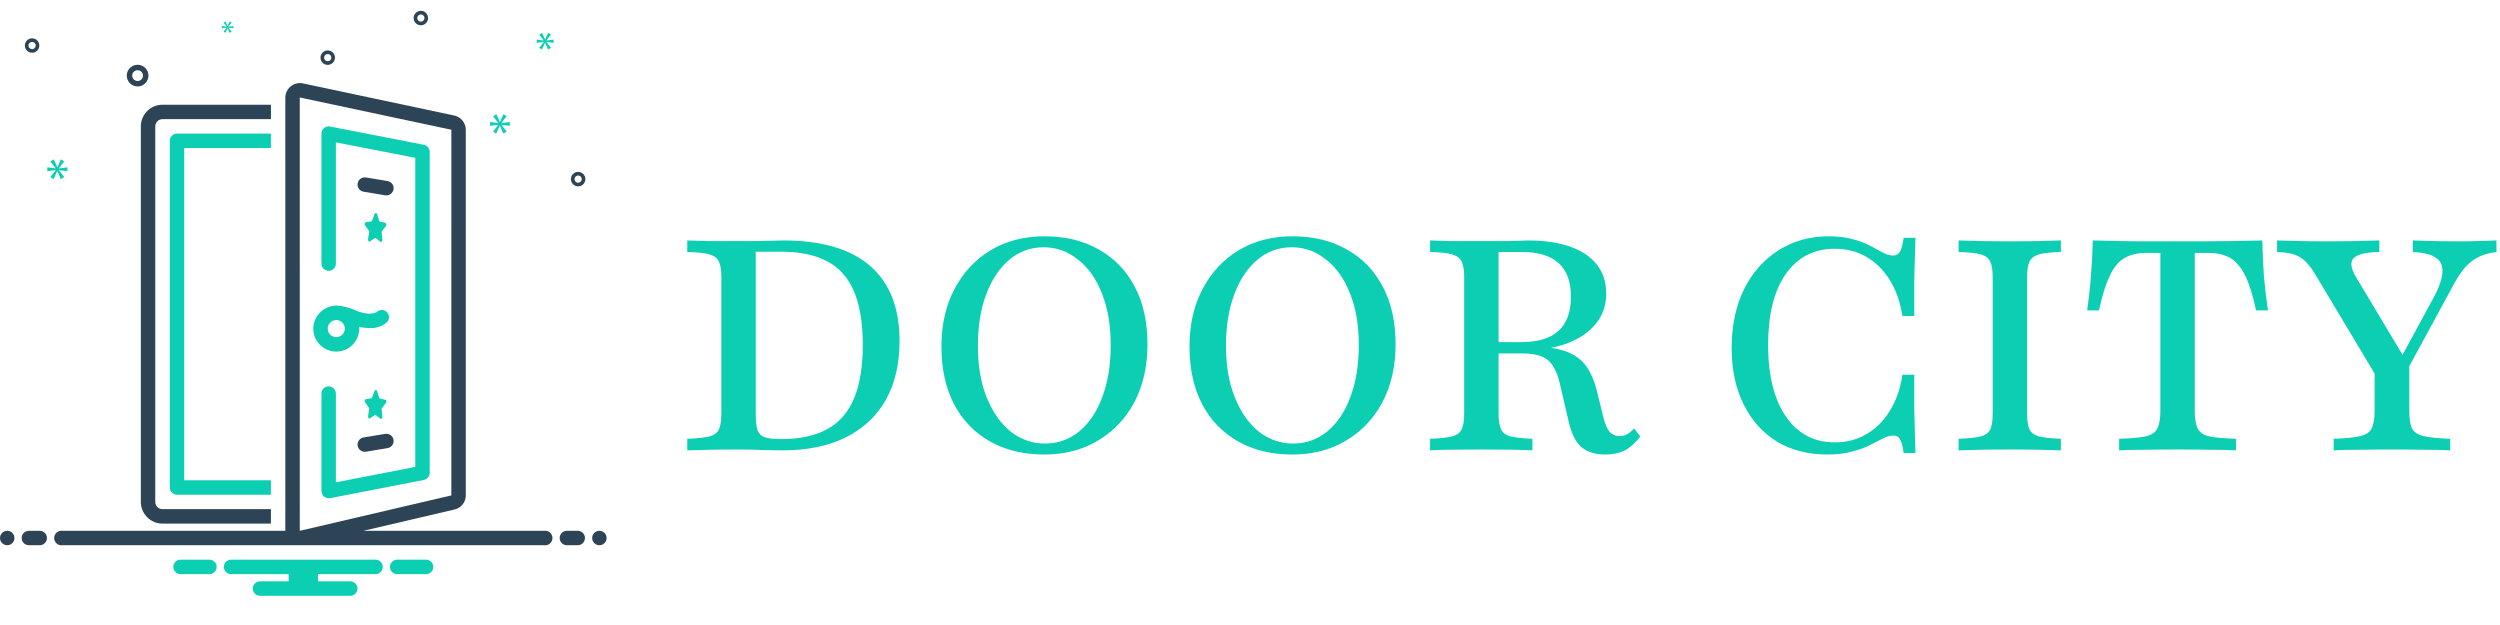<svg width="272" height="68" viewBox="0 0 272 68" fill="none" xmlns="http://www.w3.org/2000/svg">
<path d="M74.774 49V47.742C75.871 47.699 76.677 47.613 77.194 47.484C77.71 47.333 78.054 47.075 78.226 46.71C78.398 46.323 78.484 45.742 78.484 44.968V30.194C78.484 29.419 78.398 28.849 78.226 28.484C78.054 28.097 77.71 27.828 77.194 27.677C76.677 27.527 75.871 27.441 74.774 27.419V26.161C75.419 26.183 76.183 26.204 77.064 26.226C77.946 26.226 79.032 26.226 80.323 26.226C80.925 26.226 81.527 26.226 82.129 26.226C82.753 26.204 83.333 26.194 83.871 26.194C84.43 26.172 84.882 26.161 85.226 26.161C89.398 26.161 92.548 27.086 94.677 28.936C96.806 30.785 97.871 33.505 97.871 37.097C97.871 39.613 97.366 41.763 96.355 43.548C95.344 45.312 93.882 46.667 91.968 47.613C90.075 48.538 87.796 49 85.129 49C84.57 49 83.892 48.989 83.097 48.968C82.323 48.925 81.398 48.903 80.323 48.903C79.226 48.903 78.183 48.914 77.194 48.935C76.204 48.957 75.398 48.978 74.774 49ZM84.968 47.774C88.043 47.774 90.29 46.957 91.71 45.323C93.15 43.688 93.871 41.097 93.871 37.548C93.871 33.978 93.161 31.398 91.742 29.806C90.344 28.194 88.086 27.387 84.968 27.387H82.226V45.032C82.226 45.806 82.29 46.398 82.419 46.806C82.57 47.194 82.839 47.452 83.226 47.581C83.613 47.71 84.194 47.774 84.968 47.774ZM113.62 49.452C111.362 49.452 109.395 48.978 107.717 48.032C106.04 47.086 104.739 45.742 103.814 44C102.889 42.237 102.427 40.14 102.427 37.71C102.427 35.323 102.9 33.237 103.846 31.452C104.793 29.645 106.104 28.237 107.782 27.226C109.459 26.215 111.416 25.71 113.653 25.71C115.889 25.71 117.846 26.183 119.524 27.129C121.223 28.075 122.534 29.43 123.459 31.194C124.384 32.935 124.846 35.022 124.846 37.452C124.846 39.839 124.373 41.935 123.427 43.742C122.481 45.527 121.158 46.925 119.459 47.935C117.782 48.946 115.836 49.452 113.62 49.452ZM113.685 48.258C115.126 48.258 116.384 47.806 117.459 46.903C118.534 46 119.362 44.753 119.943 43.161C120.545 41.548 120.846 39.677 120.846 37.548C120.846 35.376 120.524 33.495 119.879 31.903C119.255 30.312 118.384 29.086 117.266 28.226C116.169 27.344 114.932 26.903 113.556 26.903C112.137 26.903 110.889 27.355 109.814 28.258C108.739 29.161 107.9 30.419 107.298 32.032C106.696 33.624 106.395 35.484 106.395 37.613C106.395 39.785 106.717 41.667 107.362 43.258C108.008 44.849 108.879 46.086 109.975 46.968C111.094 47.828 112.33 48.258 113.685 48.258ZM140.613 49.452C138.355 49.452 136.387 48.978 134.709 48.032C133.032 47.086 131.731 45.742 130.806 44C129.881 42.237 129.419 40.14 129.419 37.71C129.419 35.323 129.892 33.237 130.838 31.452C131.785 29.645 133.097 28.237 134.774 27.226C136.451 26.215 138.408 25.71 140.645 25.71C142.881 25.71 144.838 26.183 146.516 27.129C148.215 28.075 149.527 29.43 150.451 31.194C151.376 32.935 151.838 35.022 151.838 37.452C151.838 39.839 151.365 41.935 150.419 43.742C149.473 45.527 148.15 46.925 146.451 47.935C144.774 48.946 142.828 49.452 140.613 49.452ZM140.677 48.258C142.118 48.258 143.376 47.806 144.451 46.903C145.527 46 146.355 44.753 146.935 43.161C147.537 41.548 147.838 39.677 147.838 37.548C147.838 35.376 147.516 33.495 146.871 31.903C146.247 30.312 145.376 29.086 144.258 28.226C143.161 27.344 141.924 26.903 140.548 26.903C139.129 26.903 137.881 27.355 136.806 28.258C135.731 29.161 134.892 30.419 134.29 32.032C133.688 33.624 133.387 35.484 133.387 37.613C133.387 39.785 133.709 41.667 134.355 43.258C135 44.849 135.871 46.086 136.967 46.968C138.086 47.828 139.322 48.258 140.677 48.258ZM155.595 49V47.742C156.67 47.699 157.465 47.613 157.982 47.484C158.519 47.333 158.874 47.065 159.046 46.677C159.218 46.29 159.304 45.72 159.304 44.968V30.194C159.304 29.419 159.218 28.849 159.046 28.484C158.874 28.097 158.519 27.828 157.982 27.677C157.465 27.527 156.67 27.441 155.595 27.419V26.161C156.068 26.183 156.734 26.204 157.595 26.226C158.476 26.226 159.541 26.226 160.788 26.226C161.433 26.226 162.025 26.226 162.562 26.226C163.121 26.226 163.627 26.226 164.078 26.226C164.551 26.204 164.971 26.194 165.336 26.194C165.702 26.172 166.003 26.161 166.24 26.161C168.949 26.161 171.046 26.667 172.53 27.677C174.014 28.688 174.756 30.108 174.756 31.936C174.756 33.204 174.379 34.301 173.627 35.226C172.874 36.151 171.81 36.871 170.433 37.387C169.057 37.882 167.422 38.129 165.53 38.129H161.336V37.226H165.465C167.315 37.226 168.681 36.817 169.562 36C170.465 35.183 170.917 33.946 170.917 32.29C170.917 30.656 170.476 29.441 169.595 28.645C168.713 27.828 167.379 27.419 165.595 27.419H163.046V44.968C163.046 45.72 163.132 46.29 163.304 46.677C163.476 47.065 163.82 47.333 164.336 47.484C164.874 47.613 165.67 47.699 166.724 47.742V49C165.713 48.935 163.863 48.903 161.175 48.903C158.508 48.903 156.648 48.935 155.595 49ZM174.659 49.452C173.519 49.452 172.627 49.161 171.982 48.581C171.358 47.978 170.906 47.011 170.627 45.677L169.788 42.065C169.595 41.14 169.336 40.419 169.014 39.903C168.691 39.366 168.261 38.989 167.724 38.774C167.186 38.559 166.476 38.452 165.595 38.452H161.53V37.613H165.272C167.186 37.613 168.702 37.763 169.82 38.065C170.96 38.366 171.831 38.892 172.433 39.645C173.035 40.398 173.498 41.462 173.82 42.839L174.401 45.226C174.595 46.043 174.831 46.624 175.111 46.968C175.412 47.29 175.799 47.452 176.272 47.452C176.551 47.43 176.799 47.366 177.014 47.258C177.25 47.129 177.508 46.914 177.788 46.613L178.465 47.484C177.949 48.172 177.39 48.677 176.788 49C176.186 49.301 175.476 49.452 174.659 49.452ZM198.823 49.452C196.715 49.452 194.877 48.978 193.307 48.032C191.758 47.065 190.554 45.71 189.694 43.968C188.834 42.226 188.403 40.194 188.403 37.871C188.403 35.462 188.844 33.344 189.726 31.516C190.629 29.688 191.877 28.269 193.468 27.258C195.059 26.226 196.898 25.71 198.984 25.71C199.995 25.71 200.866 25.817 201.597 26.032C202.35 26.226 202.995 26.473 203.533 26.774C204.07 27.054 204.533 27.301 204.92 27.516C205.307 27.71 205.662 27.806 205.984 27.806C206.307 27.806 206.554 27.656 206.726 27.355C206.898 27.054 207.027 26.559 207.113 25.871H208.403C208.382 26.495 208.36 27.172 208.339 27.903C208.317 28.613 208.296 29.484 208.274 30.516C208.274 31.548 208.274 32.839 208.274 34.387H206.984C206.748 32.86 206.285 31.548 205.597 30.452C204.909 29.355 204.059 28.516 203.049 27.936C202.038 27.355 200.898 27.064 199.629 27.064C197.35 27.064 195.565 27.989 194.274 29.839C193.006 31.667 192.371 34.237 192.371 37.548C192.371 40.839 193.016 43.43 194.307 45.323C195.597 47.194 197.371 48.129 199.629 48.129C200.92 48.129 202.07 47.828 203.081 47.226C204.113 46.624 204.963 45.774 205.629 44.677C206.317 43.559 206.769 42.258 206.984 40.774H208.274C208.274 42.258 208.274 43.516 208.274 44.548C208.296 45.581 208.317 46.473 208.339 47.226C208.36 47.957 208.382 48.645 208.403 49.29H207.113C207.027 48.581 206.898 48.086 206.726 47.806C206.576 47.527 206.339 47.387 206.016 47.387C205.651 47.387 205.264 47.495 204.855 47.71C204.468 47.903 204.006 48.14 203.468 48.419C202.93 48.699 202.274 48.935 201.5 49.129C200.748 49.344 199.855 49.452 198.823 49.452ZM213.095 49V47.742C214.191 47.699 214.998 47.613 215.514 47.484C216.03 47.333 216.374 47.075 216.546 46.71C216.718 46.323 216.804 45.742 216.804 44.968V30.194C216.804 29.419 216.718 28.849 216.546 28.484C216.374 28.097 216.03 27.828 215.514 27.677C214.998 27.527 214.191 27.441 213.095 27.419V26.161C213.675 26.183 214.439 26.204 215.385 26.226C216.353 26.247 217.46 26.258 218.707 26.258C219.869 26.258 220.933 26.247 221.901 26.226C222.869 26.204 223.643 26.183 224.224 26.161V27.419C223.17 27.441 222.374 27.527 221.836 27.677C221.32 27.828 220.976 28.097 220.804 28.484C220.632 28.849 220.546 29.419 220.546 30.194V44.968C220.546 45.742 220.632 46.323 220.804 46.71C220.976 47.075 221.32 47.333 221.836 47.484C222.374 47.613 223.17 47.699 224.224 47.742V49C223.643 48.978 222.869 48.957 221.901 48.935C220.933 48.914 219.869 48.903 218.707 48.903C217.46 48.903 216.353 48.914 215.385 48.935C214.439 48.957 213.675 48.978 213.095 49ZM230.563 49V47.742C231.853 47.699 232.81 47.613 233.434 47.484C234.079 47.333 234.509 47.043 234.724 46.613C234.939 46.183 235.047 45.538 235.047 44.677V27.516H233.498C232.552 27.516 231.757 27.71 231.111 28.097C230.488 28.462 229.961 29.108 229.531 30.032C229.101 30.936 228.714 32.183 228.369 33.774H227.079C227.273 32.462 227.412 31.183 227.498 29.936C227.606 28.667 227.671 27.409 227.692 26.161C228.574 26.183 229.541 26.204 230.595 26.226C231.649 26.247 232.724 26.258 233.821 26.258C234.939 26.258 235.972 26.258 236.918 26.258C237.821 26.258 238.81 26.258 239.886 26.258C240.982 26.258 242.068 26.247 243.144 26.226C244.24 26.204 245.24 26.183 246.144 26.161C246.165 27.409 246.219 28.667 246.305 29.936C246.412 31.183 246.563 32.462 246.757 33.774H245.466C245.208 32.591 244.929 31.602 244.628 30.806C244.326 29.989 243.972 29.344 243.563 28.871C243.176 28.376 242.714 28.032 242.176 27.839C241.66 27.624 241.047 27.516 240.337 27.516H238.789V44.677C238.789 45.538 238.896 46.183 239.111 46.613C239.326 47.043 239.746 47.333 240.369 47.484C241.015 47.613 241.982 47.699 243.273 47.742V49C242.585 48.957 241.671 48.935 240.531 48.935C239.412 48.914 238.219 48.903 236.95 48.903C235.595 48.903 234.359 48.914 233.24 48.935C232.122 48.935 231.23 48.957 230.563 49ZM259.518 42.581L251.873 29.806C251.314 28.882 250.744 28.258 250.163 27.936C249.582 27.613 248.776 27.441 247.744 27.419V26.161C248.539 26.183 249.357 26.204 250.195 26.226C251.056 26.247 251.926 26.258 252.808 26.258C254.163 26.258 255.335 26.247 256.324 26.226C257.335 26.204 258.185 26.183 258.873 26.161V27.419C257.41 27.441 256.475 27.667 256.066 28.097C255.679 28.505 255.765 29.183 256.324 30.129L261.808 39.29L260.744 39.806L264.808 32.323C265.69 30.667 265.948 29.452 265.582 28.677C265.217 27.903 264.195 27.484 262.518 27.419V26.161C263.056 26.183 263.754 26.204 264.615 26.226C265.496 26.247 266.539 26.258 267.744 26.258C268.389 26.258 269.013 26.247 269.615 26.226C270.217 26.204 270.883 26.183 271.615 26.161V27.419C270.883 27.505 270.249 27.677 269.711 27.936C269.174 28.194 268.69 28.559 268.26 29.032C267.83 29.505 267.4 30.14 266.97 30.936L260.647 42.581H259.518ZM253.905 49V47.742C255.195 47.699 256.152 47.602 256.776 47.452C257.421 47.301 257.84 47.022 258.034 46.613C258.249 46.183 258.357 45.538 258.357 44.677V38.968L260.55 41.226L262.131 38.742V44.677C262.131 45.538 262.228 46.183 262.421 46.613C262.636 47.022 263.066 47.301 263.711 47.452C264.357 47.602 265.314 47.699 266.582 47.742V49C265.916 48.957 265.023 48.935 263.905 48.935C262.787 48.914 261.582 48.903 260.292 48.903C258.916 48.903 257.668 48.914 256.55 48.935C255.453 48.935 254.572 48.957 253.905 49Z" fill="#0BCEB2"/>
<g clip-path="url(#clip0_142_32)">
<path d="M18.473 15.321V53.039C18.473 53.247 18.555 53.447 18.703 53.594C18.85 53.742 19.05 53.825 19.258 53.825H29.476V52.253H20.043V16.107H29.476V14.535H19.258C19.05 14.535 18.85 14.618 18.703 14.765C18.555 14.913 18.473 15.113 18.473 15.321Z" fill="#0BCEB2"/>
<path d="M15.322 13.75V54.611C15.323 55.236 15.571 55.835 16.013 56.277C16.454 56.719 17.053 56.968 17.678 56.968H29.476V55.397H17.678C17.47 55.397 17.27 55.314 17.123 55.166C16.976 55.019 16.893 54.819 16.893 54.611V13.75C16.893 13.542 16.976 13.342 17.123 13.195C17.27 13.047 17.47 12.964 17.678 12.964H29.476V11.393H17.678C17.053 11.393 16.454 11.642 16.013 12.084C15.571 12.526 15.323 13.125 15.322 13.75Z" fill="#2D4356"/>
<path d="M35.758 29.466C35.966 29.466 36.166 29.383 36.313 29.236C36.461 29.088 36.543 28.889 36.543 28.68V15.489L45.182 17.172V50.797L36.543 52.479V42.824C36.544 42.721 36.524 42.618 36.485 42.523C36.446 42.427 36.388 42.34 36.315 42.266C36.242 42.193 36.155 42.135 36.059 42.095C35.964 42.055 35.861 42.035 35.758 42.035C35.654 42.035 35.552 42.055 35.456 42.095C35.361 42.135 35.274 42.193 35.201 42.266C35.128 42.34 35.07 42.427 35.031 42.523C34.992 42.618 34.972 42.721 34.973 42.824V53.433C34.977 53.547 35.005 53.66 35.055 53.762C35.106 53.865 35.178 53.956 35.266 54.029C35.355 54.102 35.458 54.155 35.568 54.185C35.679 54.215 35.795 54.222 35.908 54.204L46.117 52.216C46.296 52.181 46.457 52.085 46.573 51.944C46.689 51.804 46.752 51.627 46.752 51.445V16.524C46.752 16.342 46.689 16.165 46.573 16.024C46.457 15.883 46.296 15.787 46.117 15.753L35.908 13.765C35.794 13.744 35.678 13.748 35.566 13.778C35.454 13.807 35.35 13.86 35.261 13.933C35.172 14.007 35.1 14.099 35.05 14.203C35.001 14.307 34.974 14.421 34.973 14.536V28.68C34.973 28.889 35.055 29.088 35.203 29.236C35.35 29.383 35.55 29.466 35.758 29.466Z" fill="#0BCEB2"/>
<path d="M42.816 20.605C42.85 20.399 42.801 20.189 42.68 20.019C42.559 19.849 42.376 19.735 42.17 19.7L39.814 19.307C39.609 19.273 39.398 19.322 39.229 19.444C39.06 19.565 38.945 19.748 38.911 19.953C38.877 20.159 38.925 20.369 39.046 20.539C39.167 20.708 39.35 20.823 39.556 20.858L41.912 21.25C42.117 21.282 42.327 21.233 42.496 21.112C42.665 20.991 42.779 20.809 42.816 20.605Z" fill="#2D4356"/>
<path d="M36.586 38.254C37.25 38.253 37.885 37.989 38.354 37.52C38.823 37.051 39.086 36.415 39.087 35.752C39.087 35.684 39.082 35.618 39.077 35.552C39.458 35.645 39.848 35.695 40.24 35.699C40.894 35.724 41.535 35.515 42.048 35.108C42.127 35.041 42.191 34.959 42.239 34.868C42.286 34.776 42.314 34.676 42.323 34.573C42.331 34.47 42.319 34.367 42.288 34.269C42.256 34.17 42.206 34.079 42.139 34.001C42.072 33.922 41.99 33.857 41.899 33.81C41.807 33.763 41.707 33.734 41.604 33.726C41.501 33.718 41.398 33.729 41.3 33.761C41.202 33.792 41.11 33.843 41.032 33.91C40.539 34.328 39.353 34.045 38.885 33.856C38.196 33.523 37.453 33.316 36.691 33.245C36.355 33.237 36.021 33.296 35.708 33.418C35.394 33.54 35.108 33.722 34.866 33.956C34.624 34.189 34.43 34.468 34.296 34.776C34.162 35.084 34.091 35.416 34.086 35.752C34.086 36.415 34.35 37.051 34.819 37.52C35.288 37.989 35.923 38.253 36.586 38.254ZM36.586 36.683C36.402 36.683 36.222 36.628 36.069 36.526C35.916 36.424 35.797 36.279 35.726 36.109C35.656 35.939 35.637 35.752 35.673 35.571C35.709 35.391 35.798 35.225 35.928 35.094C36.058 34.964 36.224 34.876 36.404 34.84C36.585 34.804 36.772 34.822 36.942 34.893C37.112 34.963 37.257 35.082 37.359 35.235C37.462 35.388 37.516 35.568 37.516 35.752C37.516 35.999 37.418 36.235 37.244 36.41C37.069 36.584 36.833 36.682 36.586 36.683Z" fill="#0BCEB2"/>
<path d="M38.909 48.501C38.947 48.705 39.062 48.886 39.23 49.007C39.399 49.127 39.608 49.178 39.813 49.147L42.169 48.754C42.374 48.719 42.557 48.605 42.678 48.435C42.799 48.266 42.848 48.055 42.814 47.85C42.779 47.645 42.665 47.461 42.496 47.34C42.326 47.219 42.116 47.17 41.91 47.204L39.554 47.597C39.349 47.631 39.166 47.746 39.045 47.915C38.924 48.085 38.875 48.296 38.909 48.501Z" fill="#2D4356"/>
<path d="M41.914 24.241L41.284 24.093L41.025 23.302C41.021 23.268 41.005 23.238 40.98 23.216C40.955 23.194 40.923 23.181 40.89 23.18C40.857 23.179 40.824 23.19 40.798 23.21C40.772 23.231 40.754 23.261 40.748 23.293L40.454 24.069L39.819 24.179C39.695 24.2 39.64 24.399 39.724 24.521L40.173 25.167L40.046 26.043C40.021 26.211 40.153 26.341 40.267 26.262L40.829 25.87L41.373 26.295C41.483 26.381 41.62 26.259 41.603 26.089L41.516 25.207L41.992 24.589C42.082 24.472 42.036 24.27 41.914 24.241Z" fill="#0BCEB2"/>
<path d="M41.914 43.493L41.284 43.345L41.025 42.553C41.021 42.52 41.005 42.49 40.98 42.468C40.955 42.446 40.923 42.433 40.89 42.432C40.857 42.431 40.824 42.442 40.798 42.462C40.772 42.483 40.754 42.513 40.748 42.545L40.454 43.321L39.819 43.431C39.695 43.452 39.64 43.651 39.724 43.773L40.173 44.419L40.046 45.295C40.021 45.463 40.153 45.593 40.267 45.514L40.829 45.122L41.373 45.547C41.483 45.633 41.62 45.511 41.603 45.341L41.516 44.459L41.992 43.841C42.082 43.724 42.036 43.522 41.914 43.493Z" fill="#0BCEB2"/>
<path d="M14.972 9.406C15.205 9.406 15.432 9.337 15.626 9.207C15.82 9.078 15.971 8.894 16.06 8.678C16.15 8.463 16.173 8.226 16.128 7.997C16.082 7.769 15.97 7.559 15.805 7.394C15.64 7.229 15.43 7.117 15.201 7.071C14.973 7.026 14.736 7.049 14.521 7.139C14.305 7.228 14.121 7.379 13.992 7.573C13.862 7.766 13.793 7.994 13.793 8.227C13.793 8.54 13.918 8.839 14.139 9.06C14.36 9.281 14.659 9.406 14.972 9.406ZM14.972 7.638C15.088 7.638 15.202 7.673 15.299 7.737C15.396 7.802 15.471 7.894 15.516 8.002C15.561 8.11 15.572 8.228 15.55 8.342C15.527 8.457 15.471 8.562 15.388 8.644C15.306 8.726 15.201 8.783 15.086 8.805C14.972 8.828 14.854 8.816 14.746 8.772C14.638 8.727 14.546 8.652 14.482 8.555C14.417 8.458 14.382 8.344 14.382 8.227C14.382 8.071 14.444 7.921 14.555 7.811C14.665 7.7 14.815 7.638 14.972 7.638Z" fill="#2D4356"/>
<path d="M62.901 18.703C62.745 18.703 62.594 18.749 62.464 18.835C62.335 18.922 62.234 19.045 62.175 19.188C62.116 19.332 62.1 19.49 62.13 19.642C62.161 19.794 62.236 19.934 62.345 20.044C62.455 20.154 62.595 20.229 62.748 20.259C62.9 20.29 63.058 20.274 63.202 20.215C63.345 20.155 63.468 20.055 63.554 19.925C63.641 19.796 63.687 19.644 63.687 19.489C63.686 19.28 63.604 19.081 63.456 18.933C63.309 18.786 63.109 18.703 62.901 18.703ZM62.901 19.882C62.823 19.882 62.747 19.859 62.683 19.816C62.618 19.772 62.568 19.711 62.538 19.639C62.508 19.567 62.501 19.488 62.516 19.412C62.531 19.336 62.568 19.266 62.623 19.211C62.678 19.156 62.748 19.119 62.824 19.104C62.901 19.088 62.98 19.096 63.051 19.126C63.123 19.156 63.184 19.206 63.228 19.271C63.271 19.335 63.294 19.411 63.294 19.489C63.294 19.593 63.252 19.693 63.179 19.767C63.105 19.84 63.005 19.882 62.901 19.882Z" fill="#2D4356"/>
<path d="M3.493 4.168C3.337 4.168 3.185 4.214 3.056 4.3C2.927 4.387 2.826 4.509 2.767 4.653C2.707 4.797 2.692 4.955 2.722 5.107C2.752 5.259 2.827 5.399 2.937 5.509C3.047 5.619 3.187 5.694 3.339 5.724C3.492 5.755 3.65 5.739 3.793 5.68C3.937 5.62 4.06 5.519 4.146 5.39C4.232 5.261 4.278 5.109 4.278 4.954C4.278 4.745 4.195 4.546 4.048 4.398C3.901 4.251 3.701 4.168 3.493 4.168ZM3.493 5.347C3.415 5.347 3.339 5.324 3.274 5.28C3.21 5.237 3.16 5.176 3.13 5.104C3.1 5.032 3.092 4.953 3.107 4.877C3.123 4.801 3.16 4.731 3.215 4.676C3.27 4.621 3.34 4.584 3.416 4.568C3.492 4.553 3.571 4.561 3.643 4.591C3.715 4.62 3.776 4.671 3.819 4.735C3.863 4.8 3.886 4.876 3.886 4.954C3.885 5.058 3.844 5.158 3.77 5.231C3.697 5.305 3.597 5.346 3.493 5.347Z" fill="#2D4356"/>
<path d="M45.79 1.178C45.634 1.178 45.482 1.224 45.353 1.31C45.224 1.396 45.123 1.519 45.064 1.663C45.004 1.806 44.989 1.964 45.019 2.117C45.049 2.269 45.124 2.409 45.234 2.519C45.344 2.629 45.484 2.704 45.636 2.734C45.789 2.764 45.947 2.749 46.09 2.689C46.234 2.63 46.357 2.529 46.443 2.4C46.529 2.271 46.575 2.119 46.575 1.963C46.575 1.755 46.492 1.555 46.345 1.408C46.198 1.261 45.998 1.178 45.79 1.178ZM45.79 2.356C45.712 2.356 45.636 2.333 45.571 2.29C45.507 2.247 45.456 2.186 45.427 2.114C45.397 2.042 45.389 1.963 45.404 1.887C45.419 1.811 45.457 1.741 45.512 1.686C45.567 1.631 45.637 1.593 45.713 1.578C45.789 1.563 45.868 1.571 45.94 1.601C46.012 1.63 46.073 1.681 46.116 1.745C46.159 1.81 46.182 1.886 46.182 1.963C46.182 2.068 46.141 2.167 46.067 2.241C45.994 2.315 45.894 2.356 45.79 2.356Z" fill="#2D4356"/>
<path d="M36.443 6.272C36.443 6.117 36.396 5.965 36.31 5.836C36.224 5.706 36.101 5.606 35.958 5.546C35.814 5.487 35.656 5.471 35.504 5.501C35.351 5.532 35.211 5.607 35.101 5.716C34.991 5.826 34.916 5.966 34.886 6.119C34.856 6.271 34.871 6.429 34.931 6.573C34.99 6.716 35.091 6.839 35.22 6.925C35.349 7.012 35.501 7.058 35.657 7.058C35.865 7.058 36.065 6.975 36.212 6.827C36.359 6.68 36.442 6.48 36.443 6.272ZM35.264 6.272C35.264 6.194 35.287 6.118 35.33 6.054C35.373 5.989 35.435 5.939 35.507 5.909C35.578 5.879 35.657 5.872 35.733 5.887C35.81 5.902 35.88 5.939 35.935 5.994C35.989 6.049 36.027 6.119 36.042 6.195C36.057 6.272 36.05 6.351 36.02 6.422C35.99 6.494 35.94 6.556 35.875 6.599C35.81 6.642 35.734 6.665 35.657 6.665C35.553 6.665 35.453 6.623 35.379 6.55C35.306 6.476 35.264 6.376 35.264 6.272Z" fill="#2D4356"/>
<path d="M6.405 18.315L6.989 17.547L6.62 17.338L6.245 18.198H6.233L5.852 17.344L5.476 17.559L6.054 18.309V18.321L5.15 18.204V18.622L6.06 18.506V18.518L5.476 19.268L5.827 19.489L6.226 18.622H6.239L6.607 19.483L6.995 19.262L6.405 18.524V18.512L7.333 18.622V18.204L6.405 18.328V18.315Z" fill="#0BCEB2"/>
<path d="M24.664 3.016L24.328 3.447L24.53 3.575L24.76 3.076H24.767L24.979 3.571L25.203 3.444L24.863 3.019V3.012L25.397 3.076V2.835L24.863 2.906V2.899L25.199 2.456L24.987 2.336L24.771 2.831H24.764L24.544 2.339L24.328 2.463L24.661 2.895V2.902L24.141 2.835V3.076L24.664 3.009V3.016Z" fill="#0BCEB2"/>
<path d="M55.465 13.686V13.276L54.555 13.396V13.384L55.127 12.631L54.766 12.426L54.398 13.27H54.386L54.012 12.432L53.644 12.643L54.211 13.379V13.391L53.324 13.276V13.686L54.217 13.571V13.584L53.644 14.319L53.987 14.536L54.38 13.686H54.392L54.753 14.53L55.133 14.313L54.555 13.589V13.577L55.465 13.686Z" fill="#0BCEB2"/>
<path d="M59.452 4.399L59.946 3.749L59.634 3.572L59.317 4.3H59.306L58.984 3.577L58.666 3.76L59.155 4.394V4.405L58.391 4.306V4.659L59.16 4.561V4.571L58.666 5.205L58.963 5.393L59.301 4.659H59.311L59.623 5.387L59.951 5.2L59.452 4.576V4.566L60.237 4.659V4.306L59.452 4.409V4.399Z" fill="#0BCEB2"/>
<path d="M0.786 59.321C1.22 59.321 1.571 58.97 1.571 58.536C1.571 58.102 1.22 57.75 0.786 57.75C0.352 57.75 0 58.102 0 58.536C0 58.97 0.352 59.321 0.786 59.321Z" fill="#2D4356"/>
<path d="M4.322 57.75H3.143C2.935 57.75 2.735 57.833 2.588 57.98C2.44 58.127 2.357 58.327 2.357 58.536C2.357 58.744 2.44 58.944 2.588 59.091C2.735 59.239 2.935 59.321 3.143 59.321H4.322C4.53 59.321 4.73 59.239 4.877 59.091C5.025 58.944 5.107 58.744 5.107 58.536C5.107 58.327 5.025 58.127 4.877 57.98C4.73 57.833 4.53 57.75 4.322 57.75Z" fill="#2D4356"/>
<path d="M62.857 57.75H61.678C61.47 57.75 61.27 57.833 61.123 57.98C60.975 58.127 60.893 58.327 60.893 58.536C60.893 58.744 60.975 58.944 61.123 59.091C61.27 59.239 61.47 59.321 61.678 59.321H62.857C63.065 59.321 63.265 59.239 63.412 59.091C63.56 58.944 63.643 58.744 63.643 58.536C63.643 58.327 63.56 58.127 63.412 57.98C63.265 57.833 63.065 57.75 62.857 57.75Z" fill="#2D4356"/>
<path d="M65.213 59.321C65.647 59.321 65.999 58.97 65.999 58.536C65.999 58.102 65.647 57.75 65.213 57.75C64.779 57.75 64.428 58.102 64.428 58.536C64.428 58.97 64.779 59.321 65.213 59.321Z" fill="#2D4356"/>
<path d="M46.417 60.893H43.153C42.956 60.908 42.771 60.998 42.637 61.144C42.502 61.289 42.428 61.48 42.428 61.678C42.428 61.876 42.502 62.067 42.637 62.213C42.771 62.358 42.956 62.448 43.153 62.464H46.417C46.614 62.448 46.799 62.358 46.933 62.213C47.067 62.067 47.142 61.876 47.142 61.678C47.142 61.48 47.067 61.289 46.933 61.144C46.799 60.998 46.614 60.908 46.417 60.893Z" fill="#0BCEB2"/>
<path d="M22.846 60.893H19.583C19.385 60.908 19.201 60.998 19.067 61.144C18.932 61.289 18.857 61.48 18.857 61.678C18.857 61.876 18.932 62.067 19.067 62.213C19.201 62.358 19.385 62.448 19.583 62.464H22.846C23.044 62.448 23.228 62.358 23.363 62.213C23.497 62.067 23.572 61.876 23.572 61.678C23.572 61.48 23.497 61.289 23.363 61.144C23.228 60.998 23.044 60.908 22.846 60.893Z" fill="#0BCEB2"/>
<path d="M40.857 60.893H25.143C24.935 60.893 24.735 60.975 24.588 61.123C24.44 61.27 24.357 61.47 24.357 61.678C24.357 61.887 24.44 62.087 24.588 62.234C24.735 62.381 24.935 62.464 25.143 62.464H31.405V63.25H28.286C28.078 63.25 27.878 63.333 27.73 63.48C27.583 63.627 27.5 63.827 27.5 64.035C27.5 64.244 27.583 64.444 27.73 64.591C27.878 64.738 28.078 64.821 28.286 64.821H38.107C38.316 64.821 38.516 64.738 38.663 64.591C38.81 64.444 38.893 64.244 38.893 64.035C38.893 63.827 38.81 63.627 38.663 63.48C38.516 63.333 38.316 63.25 38.107 63.25H34.595V62.464H40.857C41.066 62.464 41.266 62.381 41.413 62.234C41.56 62.087 41.643 61.887 41.643 61.678C41.643 61.47 41.56 61.27 41.413 61.123C41.266 60.975 41.066 60.893 40.857 60.893Z" fill="#0BCEB2"/>
<path d="M59.212 57.75H39.536L49.463 55.431C49.81 55.35 50.119 55.155 50.34 54.875C50.561 54.596 50.68 54.25 50.678 53.894V14.116C50.677 13.755 50.554 13.405 50.327 13.125C50.1 12.844 49.785 12.649 49.432 12.572C49.432 12.572 32.955 9.072 32.941 9.069C32.712 9.024 32.475 9.03 32.249 9.086C32.023 9.143 31.811 9.248 31.63 9.396C31.449 9.543 31.303 9.729 31.202 9.939C31.101 10.149 31.047 10.379 31.045 10.613V57.747L31.045 57.75H6.788C6.676 57.735 6.562 57.745 6.454 57.778C6.347 57.81 6.247 57.866 6.162 57.94C6.077 58.015 6.01 58.106 5.963 58.209C5.917 58.312 5.893 58.423 5.893 58.536C5.893 58.648 5.917 58.76 5.963 58.863C6.01 58.965 6.077 59.057 6.162 59.131C6.247 59.206 6.347 59.261 6.454 59.294C6.562 59.327 6.676 59.336 6.788 59.321H59.212C59.323 59.336 59.437 59.327 59.545 59.294C59.653 59.261 59.752 59.206 59.837 59.131C59.922 59.057 59.989 58.965 60.036 58.863C60.083 58.76 60.107 58.648 60.107 58.536C60.107 58.423 60.083 58.312 60.036 58.209C59.989 58.106 59.922 58.015 59.837 57.94C59.752 57.866 59.653 57.81 59.545 57.778C59.437 57.745 59.323 57.735 59.212 57.75ZM32.616 57.747L32.614 10.606L49.108 14.116L49.106 53.9L32.623 57.75H32.616L32.616 57.747Z" fill="#2D4356"/>
</g>
<defs>
<clipPath id="clip0_142_32">
<rect width="66" height="66" fill="white"/>
</clipPath>
</defs>
</svg>
